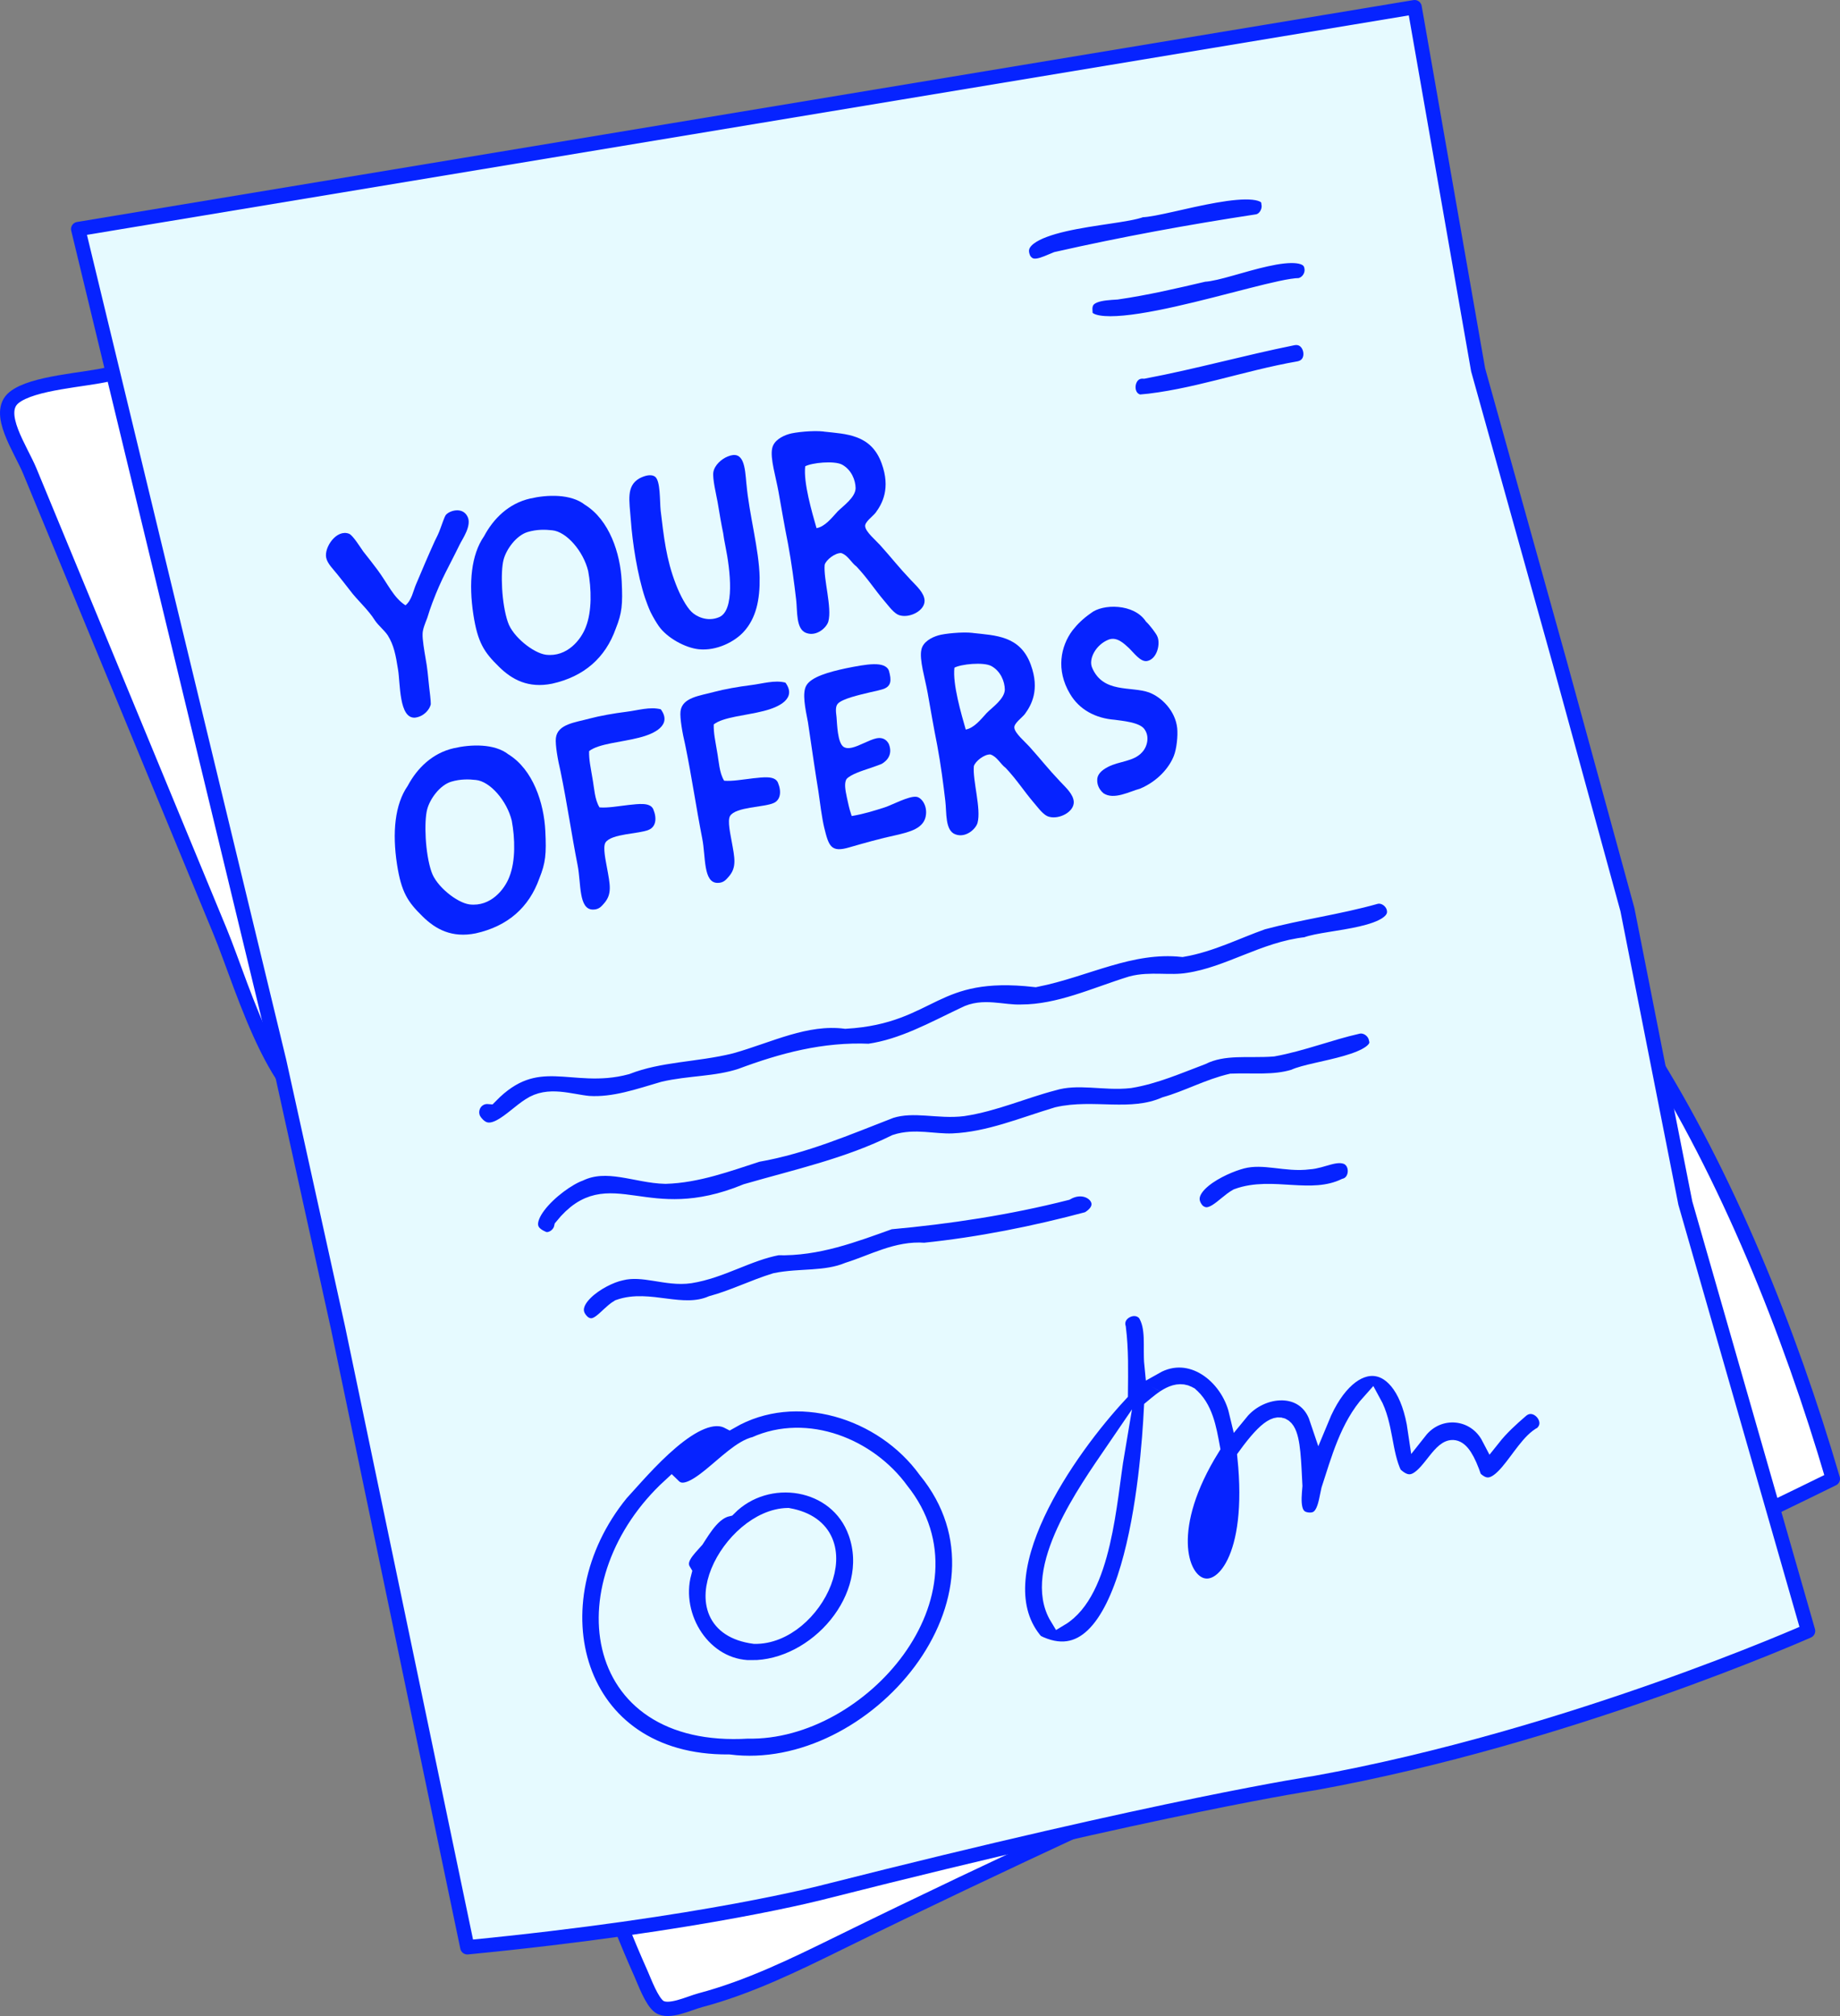 <?xml version="1.0" encoding="UTF-8"?>
<svg id="b" data-name="Layer 2" xmlns="http://www.w3.org/2000/svg" viewBox="0 0 835.47 915.01">
  <rect x="0" y="0" width="835.47" height="915.01" fill="#808080" stroke="none"/>
  <defs>
    <style>
      .d {
        stroke: #e6faff;
        stroke-miterlimit: 10;
        stroke-width: 9px;
      }

      .d, .e, .f {
        fill: #0623ff;
      }

      .d, .f {
        fill-rule: evenodd;
      }

      .g {
        fill: #fff;
      }

      .g, .h {
        stroke: #0623ff;
        stroke-linecap: round;
        stroke-linejoin: round;
        stroke-width: 6.5px;
      }

      .h {
        fill: #e6faff;
      }
    </style>
  </defs>
  <g id="c" data-name="b">
    <g>
      <path class="g" d="M192.59,134.52c96.95-23.9,193.91-47.81,290.86-71.71,34.24-8.44,74.7-15.52,101.24,7.71,34.65,30.34,19.48,86.94,33.45,130.82,9.59,30.1,33.16,53.81,45.36,82.95,9.89,23.61,11.88,49.71,19.12,74.26,12.7,43.04,40.83,79.47,64.9,117.34,36.54,57.48,65.05,128.26,84.71,195.31-148.18,72.8-302.83,137.79-451.02,210.59-20.49,10.06-41.14,20.19-63.2,26.04-5.08,1.35-14.35,5.95-18.66,2.95-3.42-2.37-6.75-11.48-8.16-14.65-28.35-63.59-29.4-93.6-38.85-148.61-9.45-55.01-33.94-107.82-34.4-163.63-.25-30.28-.86-60.84-7.89-90.29-1.23-5.15-2.78-10.49-6.49-14.26-11.18-11.38-31.86,27.49-47.8,28.26-28.83,1.41-44.84-58.27-55.87-84.95-23.09-55.84-46.18-111.69-69.27-167.53-5.68-13.75-11.37-27.49-17.05-41.24-4.24-10.26-15.82-26.47-7.21-33.44,8.48-6.87,32.27-7.95,43.11-10.62,14.85-3.66,29.71-7.32,44.56-10.99,32.86-8.1,65.71-16.2,98.57-24.3Z"/>
      <path class="h" d="M642.32,3.25l28.84,164.62,37.21,133.39,30.57,111.57,26.3,133.2,55.73,194.21s-108.27,48.11-224.11,69.06c0,0-66.99,9.98-221.68,49.17,0,0-55.18,14.87-162.98,25.35l-58.68-281-26.75-121.22L35.5,103.96,642.32,3.25Z"/>
      <g>
        <path class="d" d="M463.9,118.4c-9.57-19.59,42.59-19.76,54.19-24.26,11.16-.17,58.27-16.7,59.12-2.07.85,4.17-1.97,9.08-6.41,9.69-30.42,4.63-60.76,10.18-90.78,16.97-5.34,2.1-11.92,6.05-16.13-.35Z"/>
        <path class="d" d="M491.54,140.95c-.48-8.87,9.01-9.05,15.51-9.49,13.32-1.92,26.39-4.99,39.49-8.05,10.95-.45,47.52-17.23,50.16-2.43.88,4.35-2.02,8.85-6.42,9.7-15.12.04-100.3,30.82-98.75,10.28Z"/>
        <path class="d" d="M517.48,183.62c-9.54-1.65-7.87-16.8,1.81-16.25,22.6-4.28,44.81-10.51,67.38-15.06,10.39-2.21,13.74,14.06,3.28,16.12-24.26,4.2-48.04,13.04-72.47,15.19Z"/>
        <path class="d" d="M214.46,509.36c-2.49-3.73-1.46-8.91,2.26-11.41,1.57-1.05,3.4-1.47,5.18-1.33,21.87-22.37,38.12-6.83,62.39-13.39,15.3-5.96,31.69-5.58,47.43-9.5,17.18-4.83,33.92-13.59,52.23-11.3,38.95-2.27,38.96-24.27,86.18-18.91,22.56-4.47,43.02-16.2,66.69-13.69,12.65-2.15,24.21-8.12,36.24-12.36,16.93-4.55,34.45-6.82,51.37-11.6,4.34-1.09,8.84,2.17,9.7,6.41,2.78,13.91-31.34,13.78-40.85,17.52-18.87,1.99-34.99,13.42-53.67,16.21-8.53,1.43-17.3-.74-25.72,1.53-16.46,5.09-32.64,12.85-50.23,12.87-8.52.33-17.34-3.2-25.35,1.04-14.09,6.66-28,14.53-43.66,16.78-20.33-.89-38.98,4.08-57.93,11.15-11.49,3.8-23.73,3.23-35.38,6-11.11,3.23-22.34,7.26-34.09,6.53-8.73-.84-18.14-4.6-26.18.79-7.92,4.95-18.29,18.3-26.62,6.66Z"/>
        <path class="d" d="M247.47,563.74c-20.17-6.84,4.69-28.18,15.4-32.04,12.85-6.1,26.11.82,39.27,1.12,14.36-.42,28.05-5.55,41.6-9.91,21.21-3.71,40.5-12.1,60.43-19.8,10.85-3.42,22.05.43,33.07-1,14.01-2.1,27.06-7.97,40.69-11.53,11.53-3.53,23.39.14,35.07-1.2,11.29-1.85,21.8-6.53,32.45-10.52,10.25-5.09,21.57-2.97,32.5-3.83,13.03-2.36,25.41-7.33,38.32-10.24,4.36-1.03,8.83,2.13,9.7,6.41,3.82,12.25-29.54,14.42-38.07,18.57-9.38,2.89-19.09,1.62-28.69,2.01-10.28,2.39-19.72,7.64-29.89,10.52-15.88,6.93-32.93.87-49.1,4.63-15.65,4.69-31,11.26-47.53,11.98-8.63.38-17.37-2.34-25.81.45-21.64,10.71-44.72,15.75-67.69,22.38-46.67,19.26-62.41-10.13-83.14,15.54-.85,3.88-4.57,6.73-8.58,6.45Z"/>
        <path class="d" d="M264.1,601.29c-11.42-10.35,8.08-22.55,17.65-24.56,10.48-2.69,21.02,2.8,31.53,1.23,13.86-2.18,26.01-10.16,39.76-12.73,17.97.47,34.2-5.76,50.86-11.73,26.84-2.43,53.73-6.5,79.99-13.17,11.92-6.69,23.48,6.79,10.49,14.07-24.4,6.53-49.5,11.56-74.6,14.15-12.23-.97-23.01,5.26-34.34,8.82-10.66,4.4-22.2,2.61-33.18,4.88-9.76,2.99-18.96,7.66-28.83,10.32-13.83,5.93-28.72-3.07-42.13,1.68-5.53,3.25-9.89,12.1-17.21,7.05Z"/>
        <path class="d" d="M330.92,800.79c-71.64.57-90.68-73.48-49.83-123.67,9.9-10.71,34.59-41.07,50.12-32.97,30.25-17.55,70.14-4.81,89.96,22.58,48,58.7-23.6,142.5-90.24,134.06h0ZM339.54,784.62c50.43,1.2,105.4-61.97,68.86-107.56-14.35-19.83-42.06-31.02-65.25-20.55-11.86,2.66-28.45,28.44-38.26,18.76-45.78,42.09-38.06,113.74,34.66,109.35Z"/>
        <path class="d" d="M341.1,758.02c-22.23-.03-37.13-23.76-31.6-44.39-3.69-5.98,2.21-11.06,5.86-15.27,3.61-5.59,7.97-12.98,14.84-14.57,17.91-18.14,50.63-13.19,59.43,11.63,10.62,29.86-18.38,62.81-48.53,62.59h0ZM342.6,741.61c26.61.55,49.74-46.56,15.12-52.69-25.28.41-51.09,47.86-15.12,52.69Z"/>
        <path class="d" d="M469.82,746.17c-27.38-30.93,15.39-89.8,37.83-113.95.09-9.75.32-19.66-.9-29.34-2.25-8.07,8.82-13.67,14.13-7.27,4.31,6.81,2.42,15.95,3.2,23.69,16.83-9.53,34.4,4.39,38.4,21.18,9.92-12.15,30.87-13.91,36.55,3.07,13.82-33.49,39.44-30.86,44.69,5.38,9.17-11.62,26.55-10.05,33.39,3.1,3.73-4.69,8.18-8.78,12.72-12.68,7.95-7.04,18.91,5.46,10.8,12.39-10.53,5.24-18.95,33.19-32.17,19.69-12.48-37.07-17.75,16.72-36.25-1.8-4.9-10.23-3.92-22.74-9.52-32.86-9.83,10.88-13.84,25.92-18.31,39.61-1.41,6.08-1.94,15.19-10.35,14.59-8.87-.73-7.68-10.12-7.15-16.58-1.13-21.53-.89-40.22-20.54-13.12,9.49,92.63-60.92,66.62-16.92-4.36-1.52-8.22-3.12-17.92-10.03-23.39.14.11.28.22.23.22.07.04.14.08.21.12.13.1.27.21.4.31-5.65-4.13-12.02,1.69-16.34,5.25-1.38,27.27-8.99,129.87-54.08,106.75h0ZM481.03,733.68c19.52-11.65,21.5-53.32,25.09-74.51-12.2,17.86-37.8,53.65-25.09,74.51Z"/>
        <path class="d" d="M542.8,550.3c-10.01-11.64,11.6-21.91,20.96-24.34,10.19-2.65,20.31,1.68,30.5.29,5.93-.31,12.01-4.48,17.79-2.09,6.32,2.88,5.76,13.16-1.03,15.11-15.89,7.57-33.39-1.04-48.95,4.65-5.96,3.33-12.07,12.67-19.27,6.39Z"/>
        <path class="f" d="M814.17,681.96c-.8-1.17-1.91-2.16-3.22-2.72,1.3.63,2.4,1.57,3.22,2.72Z"/>
      </g>
      <g>
        <path class="e" d="M188.99,265.02c2.87-6.79,5.33-12.63,8.44-19.48.79-1.53,1.82-3.6,2.51-5.6.64-1.62,1.82-5.34,2.5-6.22,1.56-1.94,7.46-3.82,9.78.63,2.23,4.09-2.35,10.39-3.46,12.73-5.24,10.76-8.05,14.95-12.4,26.39-.87,2.29-1.62,4.55-2.34,6.93-1.03,2.69-2.11,5.15-2.14,7.38-.1,2.37.77,7.63,1.35,10.96.82,4.4,1.14,8.16,1.59,12.64.28,2.41.83,6.75.78,8.24-.4,2.19-3.01,5.59-7.11,6.09-7.41.6-6.7-15.75-7.76-21.82-1.04-6.58-1.88-11.09-4.69-15.56-1.62-2.37-4.14-4.31-5.76-6.68-3.2-5.13-8.02-9.16-11.5-13.86-1.54-2.02-3.73-4.76-5.59-7.09-2.02-2.54-4.5-4.85-5.08-7.56-1.01-4.73,4.73-13.13,10.41-10.88,1.76.74,5.18,6.31,6.41,8.02,2.36,2.96,4.58,5.82,6.49,8.38,4.68,6.29,7.28,12.66,12.7,16.07,2.84-2.34,3.45-6.43,4.85-9.7Z"/>
        <path class="e" d="M265.58,229.1c11.12,6.89,16.09,22.02,16.71,34.75.52,10.52.12,14.43-2.7,21.47-4.71,13.25-14.38,21.75-28.9,24.98-10.78,2.18-18.18-1.8-24.14-7.69-6.73-6.59-9.63-10.92-11.6-23.6-2.21-14.36-1.01-27.23,4.85-35.65,4.24-7.96,11.16-14.88,20.95-17.1,7.66-1.76,18.43-2.21,24.84,2.85ZM230.64,282.44c2.12,6.47,11.52,13.97,17.24,14.73,9.65,1.15,15.96-6.88,18.09-12.52,2.89-7.29,2.57-17.48,1.1-25.45-2.18-9.05-9.88-17.91-16.32-18.51-3.04-.34-6.91-.5-11.21.79-5.21,1.61-9.68,7.88-10.9,12.59-1.43,5.5-.95,19.86,1.99,28.38Z"/>
        <path class="e" d="M338.94,219.7c1.2,13.71,5.73,29.68,5.98,42.36.18,10.1-1.6,18.52-7.21,24.66-4,4.44-12.21,8.8-20.43,7.96-6.19-.65-14.46-5.19-18.2-10.57-.9-1.29-2.39-3.69-3.72-6.37-.93-2.03-1.84-4.55-2.45-6.27-3.51-10.62-5.72-24.98-6.48-35.45-.66-8.88-2.17-15.36,3.87-18.88,2.01-1.05,5.1-2.2,7.13-.79,2.52,1.93,2.09,10.92,2.55,15.4,1.42,11.81,2.5,22.08,6.89,33.38,1.96,5.14,4.81,10.35,7.14,12.57,1.91,1.94,7.08,4.79,12.62,2.37,7-3.1,5.06-20.86,2.72-32.35-.43-2.01-.77-4.16-.98-5.72-.78-3.66-1.67-8.91-2.52-14.05-.57-3.21-2.44-10.85-1.94-13.68.55-3.21,3.78-6,6.52-7.08,7.38-3.06,7.82,4.76,8.49,12.52Z"/>
        <path class="e" d="M373.98,195.88c10.26,1.14,21.52,1.2,26.32,14.4,4.19,11.46.23,18.37-2.64,22.32-1.14,1.6-5.14,4.31-4.82,6.34.29,2.54,4.81,6.27,6.75,8.44,5.51,6.12,8.29,9.85,14.03,15.91,2.41,2.58,6.06,5.75,6.2,9.3.11,4.55-6.58,7.96-11.17,6.72-2.73-.65-5.3-4.55-7.08-6.52-4.45-5.23-7.49-10.14-12.61-15.6-2.48-1.82-3.95-5.21-7-6.17-2.76-.15-6.88,3.08-7.51,5.32-.61,6.43,3.41,19.42,1.67,25.73-.77,2.76-5.31,6.95-10.01,5.23-4.81-1.69-3.97-9.9-4.62-15.21-.88-7.6-2.07-16.62-3.66-25.18-1.73-8.65-3.05-16.53-4.33-23.68-1.18-6.67-3.91-15.36-2.87-19.78.73-3.5,4.5-5.54,7.64-6.46,2.55-.8,10.88-1.71,15.7-1.14ZM388.5,221.58c-.05-3.7-1.91-8.36-6.11-10.68-3.63-1.94-13.9-.86-16.78.75-.87,7.48,3.12,20.96,5.14,28.07,3.81-.69,6.82-4.55,9.62-7.62,2.34-2.35,8.06-6.3,8.13-10.52Z"/>
        <path class="e" d="M230.9,342.42c11.12,6.89,16.09,22.02,16.71,34.75.52,10.52.12,14.43-2.7,21.47-4.71,13.25-14.38,21.75-28.9,24.98-10.78,2.18-18.18-1.8-24.14-7.69-6.73-6.59-9.63-10.92-11.6-23.6-2.21-14.36-1.01-27.23,4.85-35.65,4.24-7.96,11.16-14.88,20.95-17.1,7.66-1.76,18.43-2.21,24.84,2.85ZM195.95,395.76c2.12,6.47,11.52,13.97,17.24,14.73,9.65,1.15,15.96-6.88,18.09-12.52,2.89-7.29,2.57-17.48,1.1-25.45-2.18-9.05-9.88-17.91-16.32-18.51-3.04-.34-6.91-.5-11.21.79-5.21,1.61-9.68,7.88-10.9,12.59-1.43,5.5-.95,19.86,1.99,28.38Z"/>
        <path class="e" d="M290.29,334.78c-8.07,2.1-18.46,2.71-22.8,6.12-.1,4.1.72,7.39,1.49,12.16.87,4.64.99,9.8,3.24,13.4,3.78.3,8.3-.54,13.24-1.11,4.24-.41,9.73-1.34,11.17,1.94,1.79,4.32,1.1,8.05-2.08,9.35-4.29,1.9-17.07,1.67-19.65,5.81-1.28,2.13.24,8.6.7,11.35,1.41,7.73,2.44,11.96-1.34,16.24-1,1.08-2.12,2.8-4.97,2.79-6.66.07-5.39-11.95-7.02-20.13-2.82-14.35-4.67-27.56-7.75-42.6-1.24-5.18-2.46-12.08-2.12-15.12.75-6.34,8.74-7.06,15.29-8.84,4.56-1.22,11.11-2.38,16.65-3.07,5.3-.64,10.73-2.42,15.7-1.14,5.24,7.16-2.81,11.11-9.74,12.84Z"/>
        <path class="e" d="M346.88,322.67c-8.07,2.1-18.46,2.71-22.8,6.12-.1,4.1.72,7.39,1.49,12.16.87,4.64.99,9.8,3.24,13.4,3.78.3,8.3-.54,13.24-1.11,4.24-.41,9.73-1.34,11.17,1.94,1.79,4.32,1.1,8.05-2.08,9.35-4.29,1.9-17.07,1.67-19.65,5.81-1.28,2.13.24,8.6.7,11.35,1.41,7.73,2.44,11.96-1.34,16.24-1.01,1.08-2.12,2.8-4.97,2.79-6.66.07-5.39-11.95-7.02-20.13-2.82-14.35-4.67-27.56-7.75-42.6-1.24-5.18-2.46-12.08-2.12-15.12.75-6.34,8.74-7.06,15.29-8.84,4.56-1.22,11.11-2.38,16.65-3.07,5.3-.64,10.73-2.42,15.7-1.14,5.24,7.16-2.81,11.11-9.74,12.84Z"/>
        <path class="e" d="M386.84,370.36c5.73-.98,10.23-2.44,14.98-3.95,3.24-1.06,10.77-5.15,14.19-4.77,2.14.16,4.95,3.52,4.44,8.07-.62,6.32-7.45,7.9-13.69,9.36-7.21,1.54-14.2,3.54-20.96,5.48-8.48,2.56-9.49-.44-11.55-8.9-.98-3.99-1.98-11.57-2.63-16.37-1.26-7.64-2.88-18.67-4.74-31.37-1.24-6.41-2.74-13.38-.75-16.78,2.25-3.94,10.3-6.16,17.99-7.81,9.36-1.88,17.8-3.44,19.52,1.14,1.15,4.21,1.31,7.26-3.25,8.49-1.27.39-2.93.75-4.94,1.18-5.53,1.31-12.84,3-14.96,5.18-1.21,1.25-1,3.43-.65,6.2.28,3.03.39,11.66,3.26,13.52,1.12.63,2.24.63,3.66.33,3.43-.73,7.77-3.52,11.2-4.25,2.25-.48,4.36.18,5.6,2.51,1.84,4.55-.48,7.52-3.24,9.1-1.25.52-3.09,1.16-5.05,1.83-3.92,1.33-9.02,2.92-10.91,5.05-1.1,1.84-.56,4.94.15,8.25.53,2.48,1.14,5.32,1.81,7.27.1.47.29.8.37,1.16l.14.09Z"/>
        <path class="e" d="M441.72,287.29c10.26,1.14,21.52,1.2,26.32,14.4,4.19,11.46.23,18.37-2.64,22.32-1.14,1.6-5.14,4.31-4.82,6.34.29,2.54,4.81,6.27,6.75,8.44,5.51,6.12,8.29,9.85,14.03,15.91,2.41,2.58,6.06,5.75,6.2,9.3.11,4.55-6.58,7.96-11.17,6.72-2.73-.65-5.3-4.55-7.08-6.52-4.45-5.23-7.49-10.14-12.61-15.6-2.48-1.82-3.95-5.21-7-6.17-2.76-.15-6.88,3.08-7.51,5.32-.61,6.43,3.41,19.42,1.67,25.73-.77,2.76-5.31,6.95-10.01,5.23-4.81-1.69-3.97-9.9-4.62-15.21-.88-7.6-2.07-16.62-3.66-25.18-1.73-8.65-3.05-16.53-4.33-23.68-1.18-6.67-3.91-15.36-2.87-19.78.73-3.5,4.5-5.54,7.64-6.46,2.54-.79,10.88-1.71,15.7-1.14ZM456.25,312.98c-.05-3.7-1.91-8.36-6.11-10.68-3.63-1.94-13.9-.86-16.78.75-.87,7.48,3.12,20.96,5.14,28.07,3.81-.69,6.82-4.55,9.62-7.62,2.33-2.35,8.05-6.29,8.13-10.52Z"/>
        <path class="e" d="M520.31,282.09c1.68,1.49,4.79,5.65,5.15,6.69,1.56,3.25,0,10.39-4.64,11.25-2.98.51-6-3.78-8.33-6-1.99-1.8-5.3-5.17-9.08-3.74-5.71,2.21-9.26,8.66-7.53,12.74,5,11.79,17.73,8.32,25.9,11.27,5.65,2.13,11.92,8.33,12.74,16.19.35,3.38-.23,9.32-1.52,12.56-1.99,5.12-7.07,11.4-15.35,14.91-4.8,1.27-11.85,5.26-16.62,2.07-2.42-2.08-2.81-4.47-2.82-5.7-.18-2.56,1.62-4.55,4.85-6.23,5.23-2.73,11.61-2.36,15.51-6.65,2.04-2.04,3.82-7,.92-10.71-2.36-2.95-9.91-3.56-13.36-4.06-8.54-.65-16.04-4.48-20.33-11.84-6.38-10.75-4.22-21.47,1.15-28.68,2.33-2.97,4.79-5.35,8.34-7.84,5.37-4.36,19.69-4.46,25.04,3.79Z"/>
      </g>
    </g>
  </g>
</svg>